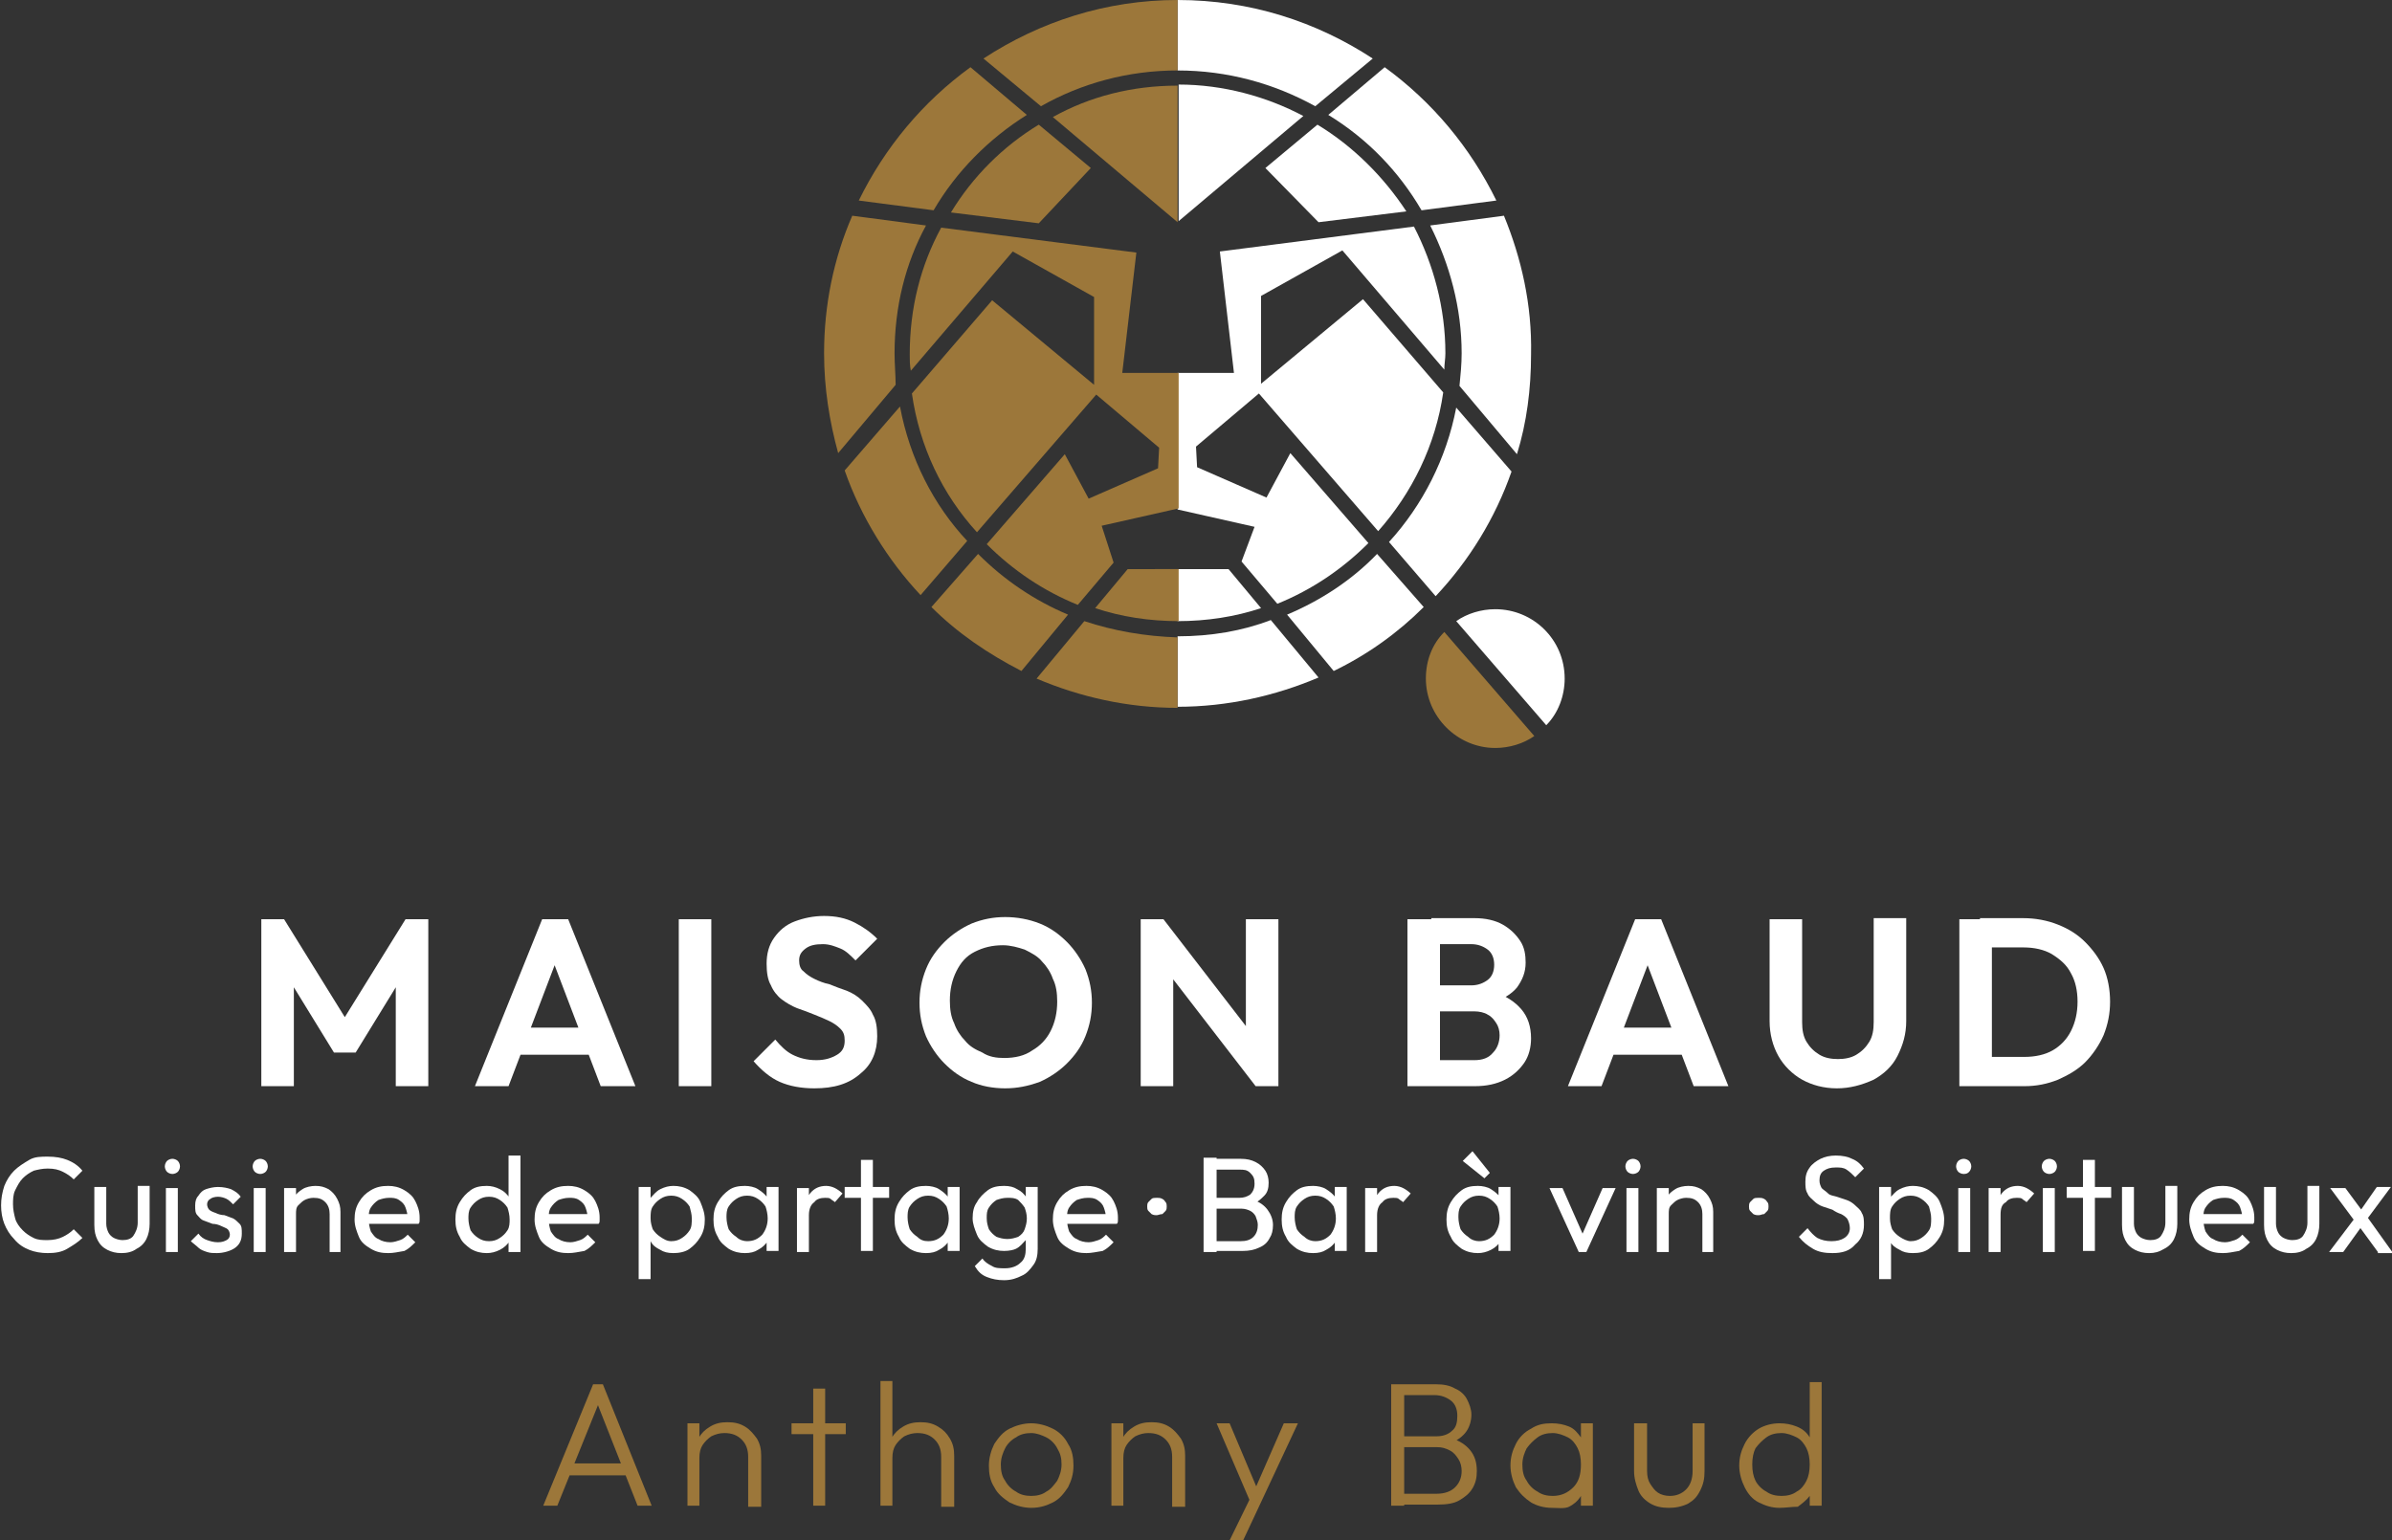 <svg xmlns="http://www.w3.org/2000/svg" xmlns:xlink="http://www.w3.org/1999/xlink" x="0px" y="0px"
     viewBox="0 0 220.6 142.1" style="enable-background:new 0 0 220.6 142.1;" xml:space="preserve">
<rect x="0" y="0" width="220.6" height="142.1" fill="#333333" stroke="none"/>
<g>
    <path fill="#FFFFFF" d="M4.4,115.6c-0.6,0-1.2-0.1-1.7-0.3c-0.5-0.2-1-0.5-1.4-1c-0.4-0.4-0.7-0.9-0.9-1.4c-0.2-0.5-0.3-1.1-0.3-1.7
        c0-0.6,0.1-1.2,0.3-1.8c0.2-0.5,0.5-1,0.9-1.4c0.4-0.4,0.9-0.7,1.4-1s1.1-0.3,1.7-0.3c0.7,0,1.3,0.1,1.8,0.3s1,0.5,1.4,1l-0.8,0.8
        c-0.3-0.3-0.6-0.5-1-0.7c-0.4-0.2-0.8-0.3-1.4-0.3c-0.5,0-0.9,0.1-1.3,0.2c-0.4,0.2-0.7,0.4-1,0.7s-0.5,0.7-0.7,1.1
        s-0.2,0.9-0.2,1.3c0,0.5,0.1,0.9,0.2,1.3s0.4,0.8,0.7,1.1s0.6,0.5,1,0.7c0.4,0.2,0.8,0.2,1.3,0.2c0.5,0,1-0.1,1.4-0.3
        c0.4-0.2,0.7-0.4,1-0.7l0.8,0.8c-0.4,0.4-0.9,0.7-1.4,1C5.7,115.5,5.1,115.6,4.4,115.6z"/>
    <path fill="#FFFFFF" d="M11.2,115.6c-0.5,0-0.9-0.1-1.3-0.3s-0.7-0.5-0.9-0.9s-0.3-0.8-0.3-1.4v-3.5h1.1v3.4c0,0.3,0.1,0.6,0.2,0.8
        c0.1,0.2,0.3,0.4,0.5,0.5s0.5,0.2,0.8,0.2c0.4,0,0.8-0.1,1-0.4s0.4-0.7,0.4-1.2v-3.4h1.1v3.5c0,0.5-0.1,1-0.3,1.4
        s-0.5,0.7-0.9,0.9C12.2,115.5,11.7,115.6,11.2,115.6z"/>
    <path fill="#FFFFFF" d="M15.9,108.3c-0.2,0-0.4-0.1-0.5-0.2c-0.1-0.1-0.2-0.3-0.2-0.5c0-0.2,0.1-0.4,0.2-0.5c0.1-0.1,0.3-0.2,0.5-0.2
        s0.4,0.1,0.5,0.2s0.2,0.3,0.2,0.5c0,0.2-0.1,0.4-0.2,0.5S16.1,108.3,15.9,108.3z M15.3,115.5v-5.9h1.1v5.9H15.3z"/>
    <path fill="#FFFFFF" d="M20,115.6c-0.3,0-0.6,0-0.9-0.1c-0.3-0.1-0.6-0.2-0.8-0.4c-0.2-0.2-0.5-0.4-0.7-0.6l0.7-0.7c0.2,0.3,0.5,0.5,0.8,0.6
        s0.6,0.2,1,0.2s0.6-0.1,0.8-0.2c0.2-0.1,0.3-0.3,0.3-0.5c0-0.2-0.1-0.4-0.2-0.5s-0.4-0.2-0.6-0.3s-0.5-0.2-0.8-0.2
        c-0.3-0.1-0.5-0.2-0.8-0.3s-0.4-0.3-0.6-0.5s-0.2-0.5-0.2-0.9s0.1-0.7,0.3-0.9c0.2-0.3,0.4-0.5,0.7-0.6s0.7-0.2,1.1-0.2
        c0.5,0,0.9,0.1,1.2,0.2c0.4,0.2,0.7,0.4,0.9,0.7l-0.7,0.7c-0.2-0.2-0.4-0.4-0.6-0.5c-0.2-0.1-0.5-0.2-0.8-0.2
        c-0.3,0-0.6,0.1-0.7,0.2c-0.2,0.1-0.3,0.3-0.3,0.5c0,0.2,0.1,0.4,0.2,0.5c0.1,0.1,0.3,0.2,0.6,0.3c0.2,0.1,0.5,0.2,0.8,0.2
        c0.3,0.1,0.5,0.2,0.8,0.3c0.2,0.1,0.4,0.3,0.6,0.5c0.2,0.2,0.2,0.5,0.2,0.9c0,0.6-0.2,1-0.6,1.3S20.6,115.6,20,115.6z"/>
    <path fill="#FFFFFF" d="M24,108.3c-0.2,0-0.4-0.1-0.5-0.2c-0.1-0.1-0.2-0.3-0.2-0.5c0-0.2,0.1-0.4,0.2-0.5c0.1-0.1,0.3-0.2,0.5-0.2
        s0.4,0.1,0.5,0.2s0.2,0.3,0.2,0.5c0,0.2-0.1,0.4-0.2,0.5S24.2,108.3,24,108.3z M23.4,115.5v-5.9h1.1v5.9H23.4z"/>
    <path fill="#FFFFFF" d="M26.2,115.5v-5.9h1.1v5.9H26.2z M30.4,115.5V112c0-0.4-0.1-0.8-0.4-1.1c-0.3-0.3-0.6-0.4-1.1-0.4c-0.3,0-0.6,0.1-0.8,0.2
        c-0.2,0.1-0.4,0.3-0.6,0.5s-0.2,0.5-0.2,0.8l-0.5-0.3c0-0.5,0.1-0.9,0.3-1.2c0.2-0.4,0.5-0.6,0.8-0.8s0.8-0.3,1.2-0.3
        c0.5,0,0.8,0.1,1.2,0.3c0.3,0.2,0.6,0.5,0.8,0.9c0.2,0.4,0.3,0.7,0.3,1.2v3.7H30.4z"/>
    <path fill="#FFFFFF" d="M35.8,115.6c-0.6,0-1.1-0.1-1.6-0.4s-0.9-0.6-1.1-1.1s-0.4-1-0.4-1.6c0-0.6,0.1-1.1,0.4-1.6c0.3-0.5,0.6-0.8,1.1-1.1
        s1-0.4,1.6-0.4c0.5,0,1,0.1,1.5,0.4s0.8,0.6,1,1c0.2,0.4,0.4,0.9,0.4,1.5c0,0.1,0,0.2,0,0.3s0,0.2-0.1,0.3h-5V112h4.4l-0.4,0.4
        c0-0.4-0.1-0.7-0.2-1c-0.1-0.3-0.3-0.5-0.6-0.7s-0.6-0.2-0.9-0.2c-0.4,0-0.7,0.1-1,0.2c-0.3,0.2-0.5,0.4-0.7,0.7
        c-0.2,0.3-0.2,0.7-0.2,1.1c0,0.4,0.1,0.8,0.2,1.1c0.2,0.3,0.4,0.6,0.7,0.7c0.3,0.2,0.7,0.3,1.1,0.3c0.3,0,0.6-0.1,0.9-0.2
        c0.3-0.1,0.5-0.3,0.7-0.5l0.7,0.7c-0.3,0.3-0.6,0.6-1,0.8C36.7,115.5,36.3,115.6,35.8,115.6z"/>
    <path fill="#FFFFFF" d="M44.9,115.6c-0.5,0-1-0.1-1.5-0.4c-0.4-0.3-0.8-0.6-1-1.1c-0.3-0.5-0.4-1-0.4-1.6c0-0.6,0.1-1.1,0.4-1.6
        c0.3-0.5,0.6-0.8,1-1.1c0.4-0.3,0.9-0.4,1.5-0.4c0.4,0,0.8,0.1,1.2,0.3c0.4,0.2,0.6,0.4,0.9,0.8s0.3,0.7,0.4,1.1v1.8
        c0,0.4-0.1,0.8-0.4,1.1c-0.2,0.3-0.5,0.6-0.9,0.8S45.3,115.6,44.9,115.6z M45.1,114.5c0.4,0,0.7-0.1,1-0.3
        c0.3-0.2,0.5-0.4,0.7-0.7c0.2-0.3,0.2-0.7,0.2-1c0-0.4-0.1-0.8-0.2-1.1c-0.2-0.3-0.4-0.5-0.7-0.7s-0.6-0.3-1-0.3s-0.7,0.1-1,0.3
        s-0.5,0.4-0.7,0.7c-0.2,0.3-0.2,0.7-0.2,1c0,0.4,0.1,0.8,0.2,1.1c0.2,0.3,0.4,0.5,0.7,0.7S44.7,114.5,45.1,114.5z M48,115.5h-1.1
        v-1.6l0.2-1.5l-0.2-1.4v-4.4H48V115.5z"/>
    <path fill="#FFFFFF" d="M52.4,115.6c-0.6,0-1.1-0.1-1.6-0.4s-0.9-0.6-1.1-1.1s-0.4-1-0.4-1.6c0-0.6,0.1-1.1,0.4-1.6c0.3-0.5,0.6-0.8,1.1-1.1
        s1-0.4,1.6-0.4c0.5,0,1,0.1,1.5,0.4s0.8,0.6,1,1c0.2,0.4,0.4,0.9,0.4,1.5c0,0.1,0,0.2,0,0.3s0,0.2-0.1,0.3h-5V112h4.4l-0.4,0.4
        c0-0.4-0.1-0.7-0.2-1c-0.1-0.3-0.3-0.5-0.6-0.7s-0.6-0.2-0.9-0.2c-0.4,0-0.7,0.1-1,0.2c-0.3,0.2-0.5,0.4-0.7,0.7
        c-0.2,0.3-0.2,0.7-0.2,1.1c0,0.4,0.1,0.8,0.2,1.1c0.2,0.3,0.4,0.6,0.7,0.7c0.3,0.2,0.7,0.3,1.1,0.3c0.3,0,0.6-0.1,0.9-0.2
        c0.3-0.1,0.5-0.3,0.7-0.5l0.7,0.7c-0.3,0.3-0.6,0.6-1,0.8C53.3,115.5,52.9,115.6,52.4,115.6z"/>
    <path fill="#FFFFFF" d="M58.9,117.9v-8.4h1.1v1.6l-0.2,1.4l0.2,1.5v4H58.9z M62.1,115.6c-0.5,0-0.9-0.1-1.2-0.3c-0.4-0.2-0.7-0.4-0.9-0.8
        s-0.3-0.7-0.4-1.1v-1.8c0-0.4,0.1-0.8,0.4-1.1s0.5-0.6,0.9-0.8c0.4-0.2,0.8-0.3,1.2-0.3c0.5,0,1,0.1,1.5,0.4
        c0.4,0.3,0.8,0.6,1,1.1s0.4,1,0.4,1.6c0,0.6-0.1,1.1-0.4,1.6s-0.6,0.8-1,1.1S62.6,115.6,62.1,115.6z M61.9,114.5
        c0.4,0,0.7-0.1,1-0.3s0.5-0.4,0.7-0.7c0.2-0.3,0.2-0.7,0.2-1.1c0-0.4-0.1-0.7-0.2-1.1c-0.2-0.3-0.4-0.5-0.7-0.7
        c-0.3-0.2-0.6-0.3-1-0.3c-0.4,0-0.7,0.1-1,0.3c-0.3,0.2-0.5,0.4-0.7,0.7c-0.2,0.3-0.2,0.7-0.2,1.1c0,0.4,0.1,0.7,0.2,1
        c0.2,0.3,0.4,0.5,0.7,0.7S61.5,114.5,61.9,114.5z"/>
    <path fill="#FFFFFF" d="M68.7,115.6c-0.5,0-1-0.1-1.5-0.4c-0.4-0.3-0.8-0.6-1-1.1c-0.3-0.5-0.4-1-0.4-1.6c0-0.6,0.1-1.1,0.4-1.6
        c0.3-0.5,0.6-0.8,1-1.1c0.4-0.3,0.9-0.4,1.5-0.4c0.4,0,0.9,0.1,1.2,0.3s0.6,0.4,0.9,0.8c0.2,0.3,0.3,0.7,0.4,1.1v1.8
        c0,0.4-0.1,0.8-0.4,1.1c-0.2,0.3-0.5,0.6-0.9,0.8C69.6,115.5,69.2,115.6,68.7,115.6z M68.9,114.5c0.6,0,1-0.2,1.4-0.6
        c0.3-0.4,0.5-0.9,0.5-1.5c0-0.4-0.1-0.8-0.2-1.1c-0.2-0.3-0.4-0.5-0.7-0.7c-0.3-0.2-0.6-0.3-1-0.3s-0.7,0.1-1,0.3
        s-0.5,0.4-0.7,0.7c-0.2,0.3-0.2,0.7-0.2,1c0,0.4,0.1,0.8,0.2,1.1c0.2,0.3,0.4,0.5,0.7,0.7C68.2,114.4,68.6,114.5,68.9,114.5z
         M70.7,115.5v-1.6l0.2-1.5l-0.2-1.4v-1.5h1.1v5.9H70.7z"/>
    <path fill="#FFFFFF" d="M73.5,115.5v-5.9h1.1v5.9H73.5z M74.6,112.1l-0.4-0.2c0-0.8,0.2-1.4,0.5-1.8c0.4-0.5,0.9-0.7,1.5-0.7
        c0.3,0,0.6,0.1,0.8,0.2s0.5,0.3,0.7,0.5l-0.7,0.8c-0.1-0.1-0.3-0.2-0.4-0.3c-0.1-0.1-0.3-0.1-0.5-0.1c-0.4,0-0.8,0.1-1,0.4
        C74.8,111.1,74.6,111.5,74.6,112.1z"/>
    <path fill="#FFFFFF" d="M77.9,110.5v-1H82v1H77.9z M79.4,115.5V107h1.1v8.4H79.4z"/>
    <path fill="#FFFFFF" d="M85.4,115.6c-0.5,0-1-0.1-1.5-0.4c-0.4-0.3-0.8-0.6-1-1.1c-0.3-0.5-0.4-1-0.4-1.6c0-0.6,0.1-1.1,0.4-1.6
        c0.3-0.5,0.6-0.8,1-1.1c0.4-0.3,0.9-0.4,1.5-0.4c0.4,0,0.9,0.1,1.2,0.3s0.6,0.4,0.9,0.8c0.2,0.3,0.3,0.7,0.4,1.1v1.8
        c0,0.4-0.1,0.8-0.4,1.1c-0.2,0.3-0.5,0.6-0.9,0.8C86.3,115.5,85.9,115.6,85.4,115.6z M85.6,114.5c0.6,0,1-0.2,1.4-0.6
        c0.3-0.4,0.5-0.9,0.5-1.5c0-0.4-0.1-0.8-0.2-1.1c-0.2-0.3-0.4-0.5-0.7-0.7c-0.3-0.2-0.6-0.3-1-0.3s-0.7,0.1-1,0.3
        s-0.5,0.4-0.7,0.7c-0.2,0.3-0.2,0.7-0.2,1c0,0.4,0.1,0.8,0.2,1.1c0.2,0.3,0.4,0.5,0.7,0.7C84.9,114.4,85.2,114.5,85.6,114.5z
         M87.4,115.5v-1.6l0.2-1.5l-0.2-1.4v-1.5h1.1v5.9H87.4z"/>
    <path fill="#FFFFFF" d="M92.6,115.4c-0.5,0-1-0.1-1.5-0.4c-0.4-0.3-0.8-0.6-1-1.1c-0.2-0.5-0.4-1-0.4-1.5c0-0.6,0.1-1.1,0.4-1.5
        c0.2-0.4,0.6-0.8,1-1.1s0.9-0.4,1.5-0.4c0.5,0,0.9,0.1,1.2,0.3c0.4,0.2,0.6,0.4,0.9,0.8s0.3,0.7,0.3,1.2v1.6
        c0,0.4-0.1,0.8-0.4,1.1s-0.5,0.6-0.9,0.8C93.5,115.3,93.1,115.4,92.6,115.4z M92.6,118.1c-0.6,0-1.1-0.1-1.6-0.3
        c-0.5-0.2-0.8-0.5-1.1-1l0.7-0.7c0.2,0.3,0.5,0.5,0.9,0.7c0.3,0.2,0.7,0.2,1.2,0.2c0.6,0,1.1-0.2,1.4-0.5c0.4-0.3,0.5-0.8,0.5-1.3
        v-1.5l0.2-1.3l-0.2-1.3v-1.6h1.1v5.7c0,0.6-0.1,1.1-0.4,1.5c-0.3,0.4-0.6,0.8-1.1,1C93.8,117.9,93.3,118.1,92.6,118.1z
         M92.9,114.3c0.4,0,0.7-0.1,1-0.2c0.3-0.2,0.5-0.4,0.6-0.7c0.1-0.3,0.2-0.6,0.2-1c0-0.4-0.1-0.7-0.2-1c-0.2-0.3-0.4-0.5-0.6-0.7
        c-0.3-0.2-0.6-0.2-1-0.2s-0.7,0.1-1,0.2c-0.3,0.2-0.5,0.4-0.7,0.7c-0.2,0.3-0.2,0.6-0.2,1s0.1,0.7,0.2,1c0.2,0.3,0.4,0.5,0.7,0.7
        C92.2,114.2,92.5,114.3,92.9,114.3z"/>
    <path fill="#FFFFFF" d="M100.2,115.6c-0.6,0-1.1-0.1-1.6-0.4s-0.9-0.6-1.1-1.1s-0.4-1-0.4-1.6c0-0.6,0.1-1.1,0.4-1.6c0.3-0.5,0.6-0.8,1.1-1.1
        s1-0.4,1.6-0.4c0.5,0,1,0.1,1.5,0.4s0.8,0.6,1,1c0.2,0.4,0.4,0.9,0.4,1.5c0,0.1,0,0.2,0,0.3s0,0.2-0.1,0.3h-5V112h4.4l-0.4,0.4
        c0-0.4-0.1-0.7-0.2-1c-0.1-0.3-0.3-0.5-0.6-0.7s-0.6-0.2-0.9-0.2c-0.4,0-0.7,0.1-1,0.2c-0.3,0.2-0.5,0.4-0.7,0.7
        c-0.2,0.3-0.2,0.7-0.2,1.1c0,0.4,0.1,0.8,0.2,1.1c0.2,0.3,0.4,0.6,0.7,0.7c0.3,0.2,0.7,0.3,1.1,0.3c0.3,0,0.6-0.1,0.9-0.2
        c0.3-0.1,0.5-0.3,0.7-0.5l0.7,0.7c-0.3,0.3-0.6,0.6-1,0.8C101.1,115.5,100.6,115.6,100.2,115.6z"/>
    <path fill="#FFFFFF" d="M106.7,112.1c-0.2,0-0.3,0-0.5-0.1c-0.1-0.1-0.2-0.2-0.3-0.3c-0.1-0.1-0.1-0.3-0.1-0.4s0-0.3,0.1-0.4
        c0.1-0.1,0.2-0.2,0.3-0.3s0.3-0.1,0.5-0.1c0.2,0,0.3,0,0.5,0.1s0.2,0.2,0.3,0.3c0.1,0.1,0.1,0.3,0.1,0.4s0,0.3-0.1,0.4
        c-0.1,0.1-0.2,0.2-0.3,0.3C107,112,106.8,112.1,106.7,112.1z"/>
    <path fill="#FFFFFF" d="M111,115.5v-8.7h1.2v8.7H111z M111.8,115.5v-1h2.6c0.5,0,0.9-0.1,1.2-0.4s0.4-0.7,0.4-1.1c0-0.3-0.1-0.5-0.2-0.8
        c-0.1-0.2-0.3-0.4-0.5-0.5c-0.2-0.1-0.5-0.2-0.8-0.2h-2.7v-1h2.5c0.4,0,0.7-0.1,1-0.3c0.2-0.2,0.4-0.5,0.4-1s-0.1-0.7-0.4-1
        s-0.6-0.3-1-0.3h-2.4v-1h2.5c0.6,0,1,0.1,1.4,0.3c0.4,0.2,0.7,0.5,0.9,0.8s0.3,0.7,0.3,1.1c0,0.5-0.1,0.9-0.4,1.2
        c-0.3,0.3-0.6,0.6-1.1,0.8l0.1-0.4c0.6,0.2,1,0.5,1.3,0.9s0.5,0.9,0.5,1.4c0,0.5-0.1,0.9-0.3,1.2c-0.2,0.4-0.5,0.7-1,0.9
        c-0.4,0.2-0.9,0.3-1.5,0.3H111.8z"/>
    <path fill="#FFFFFF" d="M121.1,115.6c-0.5,0-1-0.1-1.5-0.4c-0.4-0.3-0.8-0.6-1-1.1c-0.3-0.5-0.4-1-0.4-1.6c0-0.6,0.1-1.1,0.4-1.6
        c0.3-0.5,0.6-0.8,1-1.1c0.4-0.3,0.9-0.4,1.5-0.4c0.4,0,0.9,0.1,1.2,0.3s0.6,0.4,0.9,0.8c0.2,0.3,0.3,0.7,0.4,1.1v1.8
        c0,0.4-0.1,0.8-0.4,1.1c-0.2,0.3-0.5,0.6-0.9,0.8C122,115.5,121.6,115.6,121.1,115.6z M121.3,114.5c0.6,0,1-0.2,1.4-0.6
        c0.3-0.4,0.5-0.9,0.5-1.5c0-0.4-0.1-0.8-0.2-1.1c-0.2-0.3-0.4-0.5-0.7-0.7c-0.3-0.2-0.6-0.3-1-0.3s-0.7,0.1-1,0.3
        s-0.5,0.4-0.7,0.7c-0.2,0.3-0.2,0.7-0.2,1c0,0.4,0.1,0.8,0.2,1.1c0.2,0.3,0.4,0.5,0.7,0.7C120.6,114.4,121,114.5,121.3,114.5z
         M123.1,115.5v-1.6l0.2-1.5l-0.2-1.4v-1.5h1.1v5.9H123.1z"/>
    <path fill="#FFFFFF" d="M125.9,115.5v-5.9h1.1v5.9H125.9z M127,112.1l-0.4-0.2c0-0.8,0.2-1.4,0.5-1.8c0.4-0.5,0.9-0.7,1.5-0.7
        c0.3,0,0.6,0.1,0.8,0.2s0.5,0.3,0.7,0.5l-0.7,0.8c-0.1-0.1-0.3-0.2-0.4-0.3c-0.1-0.1-0.3-0.1-0.5-0.1c-0.4,0-0.8,0.1-1,0.4
        C127.2,111.1,127,111.5,127,112.1z"/>
    <path fill="#FFFFFF" d="M136.3,115.6c-0.5,0-1-0.1-1.5-0.4c-0.4-0.3-0.8-0.6-1-1.1c-0.3-0.5-0.4-1-0.4-1.6c0-0.6,0.1-1.1,0.4-1.6
        c0.3-0.5,0.6-0.8,1-1.1c0.4-0.3,0.9-0.4,1.5-0.4c0.4,0,0.9,0.1,1.2,0.3s0.6,0.4,0.9,0.8c0.2,0.3,0.3,0.7,0.4,1.1v1.8
        c0,0.4-0.1,0.8-0.4,1.1c-0.2,0.3-0.5,0.6-0.9,0.8C137.1,115.5,136.7,115.6,136.3,115.6z M136.4,114.5c0.6,0,1-0.2,1.4-0.6
        c0.3-0.4,0.5-0.9,0.5-1.5c0-0.4-0.1-0.8-0.2-1.1c-0.2-0.3-0.4-0.5-0.7-0.7c-0.3-0.2-0.6-0.3-1-0.3s-0.7,0.1-1,0.3
        s-0.5,0.4-0.7,0.7c-0.2,0.3-0.2,0.7-0.2,1c0,0.4,0.1,0.8,0.2,1.1c0.2,0.3,0.4,0.5,0.7,0.7C135.7,114.4,136.1,114.5,136.4,114.5z
         M136.9,108.7l-2-1.6l0.9-0.9l1.6,2L136.9,108.7z M138.2,115.5v-1.6l0.2-1.5l-0.2-1.4v-1.5h1.1v5.9H138.2z"/>
    <path fill="#FFFFFF" d="M145.6,115.5l-2.7-5.9h1.2l2.2,5h-0.7l2.2-5h1.2l-2.7,5.9H145.6z"/>
    <path fill="#FFFFFF" d="M150.6,108.3c-0.2,0-0.4-0.1-0.5-0.2c-0.1-0.1-0.2-0.3-0.2-0.5c0-0.2,0.1-0.4,0.2-0.5c0.1-0.1,0.3-0.2,0.5-0.2
        s0.4,0.1,0.5,0.2s0.2,0.3,0.2,0.5c0,0.2-0.1,0.4-0.2,0.5S150.8,108.3,150.6,108.3z M150,115.5v-5.9h1.1v5.9H150z"/>
    <path fill="#FFFFFF" d="M152.8,115.5v-5.9h1.1v5.9H152.8z M157,115.5V112c0-0.4-0.1-0.8-0.4-1.1c-0.3-0.3-0.6-0.4-1.1-0.4c-0.3,0-0.6,0.1-0.8,0.2
        c-0.2,0.1-0.4,0.3-0.6,0.5s-0.2,0.5-0.2,0.8l-0.5-0.3c0-0.5,0.1-0.9,0.3-1.2c0.2-0.4,0.5-0.6,0.8-0.8s0.8-0.3,1.2-0.3
        c0.5,0,0.8,0.1,1.2,0.3c0.3,0.2,0.6,0.5,0.8,0.9c0.2,0.4,0.3,0.7,0.3,1.2v3.7H157z"/>
    <path fill="#FFFFFF" d="M162.2,112.1c-0.2,0-0.3,0-0.5-0.1c-0.1-0.1-0.2-0.2-0.3-0.3c-0.1-0.1-0.1-0.3-0.1-0.4s0-0.3,0.1-0.4
        c0.1-0.1,0.2-0.2,0.3-0.3s0.3-0.1,0.5-0.1c0.2,0,0.3,0,0.5,0.1s0.2,0.2,0.3,0.3c0.1,0.1,0.1,0.3,0.1,0.4s0,0.3-0.1,0.4
        c-0.1,0.1-0.2,0.2-0.3,0.3C162.5,112,162.4,112.1,162.2,112.1z"/>
    <path fill="#FFFFFF" d="M169,115.6c-0.7,0-1.3-0.1-1.8-0.4s-0.9-0.6-1.3-1.1l0.8-0.8c0.3,0.4,0.6,0.7,0.9,0.9c0.4,0.2,0.8,0.3,1.3,0.3
        c0.5,0,0.9-0.1,1.2-0.3s0.5-0.5,0.5-0.9c0-0.3-0.1-0.6-0.2-0.8c-0.1-0.2-0.4-0.4-0.6-0.5c-0.3-0.1-0.5-0.2-0.8-0.4
        c-0.3-0.1-0.6-0.2-0.9-0.3s-0.6-0.3-0.8-0.5c-0.2-0.2-0.5-0.4-0.6-0.7c-0.2-0.3-0.2-0.7-0.2-1.1c0-0.5,0.1-0.9,0.4-1.3
        c0.2-0.3,0.6-0.6,1-0.8c0.4-0.2,0.9-0.3,1.4-0.3c0.6,0,1.1,0.1,1.5,0.3c0.5,0.2,0.8,0.5,1.1,0.9l-0.8,0.8
        c-0.3-0.3-0.5-0.5-0.8-0.7c-0.3-0.2-0.6-0.2-1-0.2c-0.5,0-0.8,0.1-1.1,0.3c-0.3,0.2-0.4,0.5-0.4,0.9c0,0.3,0.1,0.5,0.2,0.7
        c0.2,0.2,0.4,0.3,0.6,0.5s0.5,0.2,0.8,0.3s0.6,0.2,0.9,0.3c0.3,0.1,0.6,0.3,0.8,0.5c0.2,0.2,0.5,0.4,0.6,0.7
        c0.2,0.3,0.2,0.7,0.2,1.1c0,0.8-0.3,1.4-0.8,1.8C170.6,115.4,169.9,115.6,169,115.6z"/>
    <path fill="#FFFFFF" d="M173.3,117.9v-8.4h1.1v1.6l-0.2,1.4l0.2,1.5v4H173.3z M176.4,115.6c-0.5,0-0.9-0.1-1.2-0.3c-0.4-0.2-0.7-0.4-0.9-0.8
        s-0.3-0.7-0.4-1.1v-1.8c0-0.4,0.1-0.8,0.4-1.1s0.5-0.6,0.9-0.8c0.4-0.2,0.8-0.3,1.2-0.3c0.5,0,1,0.1,1.5,0.4
        c0.4,0.3,0.8,0.6,1,1.1s0.4,1,0.4,1.6c0,0.6-0.1,1.1-0.4,1.6s-0.6,0.8-1,1.1S177,115.6,176.4,115.6z M176.2,114.5
        c0.4,0,0.7-0.1,1-0.3s0.5-0.4,0.7-0.7c0.2-0.3,0.2-0.7,0.2-1.1c0-0.4-0.1-0.7-0.2-1.1c-0.2-0.3-0.4-0.5-0.7-0.7
        c-0.3-0.2-0.6-0.3-1-0.3c-0.4,0-0.7,0.1-1,0.3c-0.3,0.2-0.5,0.4-0.7,0.7c-0.2,0.3-0.2,0.7-0.2,1.1c0,0.4,0.1,0.7,0.2,1
        c0.2,0.3,0.4,0.5,0.7,0.7S175.9,114.5,176.2,114.5z"/>
    <path fill="#FFFFFF" d="M181.1,108.3c-0.2,0-0.4-0.1-0.5-0.2c-0.1-0.1-0.2-0.3-0.2-0.5c0-0.2,0.1-0.4,0.2-0.5c0.1-0.1,0.3-0.2,0.5-0.2
        s0.4,0.1,0.5,0.2s0.2,0.3,0.2,0.5c0,0.2-0.1,0.4-0.2,0.5S181.4,108.3,181.1,108.3z M180.6,115.5v-5.9h1.1v5.9H180.6z"/>
    <path fill="#FFFFFF" d="M183.4,115.5v-5.9h1.1v5.9H183.4z M184.5,112.1l-0.4-0.2c0-0.8,0.2-1.4,0.5-1.8c0.4-0.5,0.9-0.7,1.5-0.7
        c0.3,0,0.6,0.1,0.8,0.2s0.5,0.3,0.7,0.5l-0.7,0.8c-0.1-0.1-0.3-0.2-0.4-0.3c-0.1-0.1-0.3-0.1-0.5-0.1c-0.4,0-0.8,0.1-1,0.4
        C184.6,111.1,184.5,111.5,184.5,112.1z"/>
    <path fill="#FFFFFF" d="M189,108.3c-0.2,0-0.4-0.1-0.5-0.2c-0.1-0.1-0.2-0.3-0.2-0.5c0-0.2,0.1-0.4,0.2-0.5c0.1-0.1,0.3-0.2,0.5-0.2
        s0.4,0.1,0.5,0.2s0.2,0.3,0.2,0.5c0,0.2-0.1,0.4-0.2,0.5S189.2,108.3,189,108.3z M188.4,115.5v-5.9h1.1v5.9H188.4z"/>
    <path fill="#FFFFFF" d="M190.6,110.5v-1h4.1v1H190.6z M192.1,115.5V107h1.1v8.4H192.1z"/>
    <path fill="#FFFFFF" d="M198.2,115.6c-0.5,0-0.9-0.1-1.3-0.3s-0.7-0.5-0.9-0.9s-0.3-0.8-0.3-1.4v-3.5h1.1v3.4c0,0.3,0.1,0.6,0.2,0.8
        c0.1,0.2,0.3,0.4,0.5,0.5s0.5,0.2,0.8,0.2c0.4,0,0.8-0.1,1-0.4s0.4-0.7,0.4-1.2v-3.4h1.1v3.5c0,0.5-0.1,1-0.3,1.4
        s-0.5,0.7-0.9,0.9C199.1,115.5,198.7,115.6,198.2,115.6z"/>
    <path fill="#FFFFFF" d="M205,115.6c-0.6,0-1.1-0.1-1.6-0.4s-0.9-0.6-1.1-1.1s-0.4-1-0.4-1.6c0-0.6,0.1-1.1,0.4-1.6c0.3-0.5,0.6-0.8,1.1-1.1
        s1-0.4,1.6-0.4c0.5,0,1,0.1,1.5,0.4s0.8,0.6,1,1c0.2,0.4,0.4,0.9,0.4,1.5c0,0.1,0,0.2,0,0.3s0,0.2-0.1,0.3h-5V112h4.4l-0.4,0.4
        c0-0.4-0.1-0.7-0.2-1c-0.1-0.3-0.3-0.5-0.6-0.7s-0.6-0.2-0.9-0.2c-0.4,0-0.7,0.1-1,0.2c-0.3,0.2-0.5,0.4-0.7,0.7
        c-0.2,0.3-0.2,0.7-0.2,1.1c0,0.4,0.1,0.8,0.2,1.1c0.2,0.3,0.4,0.6,0.7,0.7c0.3,0.2,0.7,0.3,1.1,0.3c0.3,0,0.6-0.1,0.9-0.2
        c0.3-0.1,0.5-0.3,0.7-0.5l0.7,0.7c-0.3,0.3-0.6,0.6-1,0.8C205.9,115.5,205.5,115.6,205,115.6z"/>
    <path fill="#FFFFFF" d="M211.3,115.6c-0.5,0-0.9-0.1-1.3-0.3s-0.7-0.5-0.9-0.9s-0.3-0.8-0.3-1.4v-3.5h1.1v3.4c0,0.3,0.1,0.6,0.2,0.8
        c0.1,0.2,0.3,0.4,0.5,0.5s0.5,0.2,0.8,0.2c0.4,0,0.8-0.1,1-0.4s0.4-0.7,0.4-1.2v-3.4h1.1v3.5c0,0.5-0.1,1-0.3,1.4
        s-0.5,0.7-0.9,0.9C212.3,115.5,211.8,115.6,211.3,115.6z"/>
    <path fill="#FFFFFF" d="M214.8,115.5l2.5-3.3l0.6,0.8l-1.8,2.5H214.8z M219.3,115.5l-1.9-2.6l-0.2-0.2l-2.3-3.1h1.4l1.7,2.3l0.2,0.2l2.5,3.5
        H219.3z M218.2,112.6l-0.6-0.8l1.6-2.3h1.3L218.2,112.6z"/>
</g>
    <g>
    <path fill="#FFFFFF" d="M24.1,100.2V84.8h2.1l6.2,10h-1.2l6.2-10h2.1v15.4h-3V89.9l0.6,0.2l-4.3,7h-2l-4.3-7l0.6-0.2v10.3H24.1z"/>
        <path fill="#FFFFFF" d="M43.8,100.2L50,84.8h2.4l6.2,15.4h-3.2l-4.8-12.6h1.1l-4.8,12.6H43.8z M47.1,97.3v-2.5h8.3v2.5H47.1z"/>
        <path fill="#FFFFFF" d="M62.6,100.2V84.8h3v15.4H62.6z"/>
        <path fill="#FFFFFF" d="M75.1,100.4c-1.2,0-2.3-0.2-3.2-0.6c-0.9-0.4-1.7-1.1-2.4-1.9l2-2c0.5,0.6,1,1.1,1.6,1.4c0.6,0.3,1.3,0.5,2.2,0.5
        c0.8,0,1.4-0.2,1.9-0.5c0.5-0.3,0.7-0.7,0.7-1.3c0-0.5-0.1-0.8-0.4-1.1c-0.3-0.3-0.6-0.5-1-0.7c-0.4-0.2-0.9-0.4-1.4-0.6
        c-0.5-0.2-1-0.4-1.6-0.6c-0.5-0.2-1-0.5-1.4-0.8c-0.4-0.3-0.8-0.8-1-1.3c-0.3-0.5-0.4-1.2-0.4-2c0-0.9,0.2-1.7,0.7-2.4
        c0.5-0.7,1.1-1.2,1.9-1.5s1.7-0.5,2.7-0.5c1.1,0,2,0.2,2.8,0.6c0.8,0.4,1.5,0.9,2.1,1.5l-2,2c-0.5-0.5-0.9-0.9-1.4-1.1
        c-0.5-0.2-1-0.4-1.6-0.4c-0.7,0-1.2,0.1-1.6,0.4c-0.4,0.3-0.6,0.6-0.6,1.1c0,0.4,0.1,0.8,0.4,1c0.3,0.3,0.6,0.5,1,0.7
        c0.4,0.2,0.9,0.4,1.4,0.5c0.5,0.2,1,0.4,1.6,0.6c0.5,0.2,1,0.5,1.4,0.9c0.4,0.4,0.8,0.8,1,1.3c0.3,0.5,0.4,1.2,0.4,2
        c0,1.4-0.5,2.6-1.5,3.4C78.3,100,76.9,100.4,75.1,100.4z"/>
        <path fill="#FFFFFF" d="M92.7,100.4c-1.1,0-2.2-0.2-3.1-0.6c-1-0.4-1.8-1-2.5-1.7c-0.7-0.7-1.3-1.6-1.7-2.5c-0.4-1-0.6-2-0.6-3.1s0.2-2.1,0.6-3.1
        s1-1.8,1.7-2.5c0.7-0.7,1.6-1.3,2.5-1.7c1-0.4,2-0.6,3.1-0.6c1.1,0,2.2,0.2,3.2,0.6c1,0.4,1.8,1,2.5,1.7c0.7,0.7,1.3,1.6,1.7,2.5
        c0.4,1,0.6,2,0.6,3.1s-0.2,2.1-0.6,3.1c-0.4,1-1,1.8-1.7,2.5c-0.7,0.7-1.6,1.3-2.5,1.7C94.8,100.2,93.8,100.4,92.7,100.4z
         M92.6,97.6c1,0,1.9-0.2,2.6-0.7c0.7-0.4,1.3-1,1.7-1.8s0.6-1.7,0.6-2.7c0-0.8-0.1-1.5-0.4-2.1c-0.2-0.6-0.6-1.2-1-1.6
        c-0.4-0.5-1-0.8-1.6-1.1c-0.6-0.2-1.3-0.4-2-0.4c-1,0-1.8,0.2-2.6,0.6s-1.3,1-1.7,1.8c-0.4,0.8-0.6,1.7-0.6,2.7
        c0,0.8,0.1,1.5,0.4,2.1c0.2,0.6,0.6,1.2,1,1.6c0.4,0.5,0.9,0.8,1.6,1.1C91.2,97.5,91.9,97.6,92.6,97.6z"/>
        <path fill="#FFFFFF" d="M105.2,100.2V84.8h2.1l0.9,3v12.4H105.2z M115.8,100.2l-9.1-11.8l0.6-3.6l9.1,11.8L115.8,100.2z M115.8,100.2l-0.9-2.9
        V84.8h3v15.4H115.8z"/>
        <path fill="#FFFFFF" d="M129.8,100.2V84.8h3v15.4H129.8z M132,100.2v-2.4h4c0.7,0,1.3-0.2,1.7-0.7c0.4-0.4,0.6-1,0.6-1.6c0-0.4-0.1-0.8-0.3-1.1
        c-0.2-0.3-0.4-0.6-0.8-0.8c-0.3-0.2-0.8-0.3-1.2-0.3h-4v-2.4h3.7c0.6,0,1.1-0.2,1.5-0.5c0.4-0.3,0.6-0.8,0.6-1.4
        c0-0.6-0.2-1.1-0.6-1.4c-0.4-0.3-0.9-0.5-1.5-0.5H132v-2.4h4c1,0,1.9,0.2,2.6,0.6c0.7,0.4,1.2,0.9,1.6,1.5s0.5,1.3,0.5,2
        c0,0.9-0.3,1.6-0.8,2.3c-0.5,0.6-1.3,1.1-2.3,1.4l0.1-1c1.1,0.3,2,0.9,2.6,1.6c0.6,0.7,0.9,1.6,0.9,2.7c0,0.8-0.2,1.6-0.6,2.2
        s-1,1.2-1.8,1.6c-0.8,0.4-1.7,0.6-2.8,0.6H132z"/>
        <path fill="#FFFFFF" d="M144.6,100.2l6.2-15.4h2.4l6.2,15.4h-3.2l-4.8-12.6h1.1l-4.8,12.6H144.6z M147.9,97.3v-2.5h8.3v2.5H147.9z"/>
        <path fill="#FFFFFF" d="M169.4,100.4c-1.2,0-2.3-0.3-3.2-0.8c-0.9-0.5-1.7-1.3-2.2-2.2s-0.8-2-0.8-3.2v-9.4h3v9.5c0,0.7,0.1,1.3,0.4,1.8
        c0.3,0.5,0.7,0.9,1.2,1.2c0.5,0.3,1.1,0.4,1.7,0.4c0.6,0,1.2-0.1,1.7-0.4c0.5-0.3,0.9-0.7,1.2-1.2c0.3-0.5,0.4-1.1,0.4-1.8v-9.6h3
        v9.5c0,1.2-0.3,2.2-0.8,3.2s-1.3,1.7-2.2,2.2C171.7,100.1,170.6,100.4,169.4,100.4z"/>
        <path fill="#FFFFFF" d="M180.7,100.2V84.8h3v15.4H180.7z M182.8,100.2v-2.7h3.9c1,0,1.9-0.2,2.6-0.6c0.7-0.4,1.3-1,1.7-1.8s0.6-1.7,0.6-2.7
        c0-1-0.2-1.9-0.6-2.6c-0.4-0.8-1-1.3-1.8-1.8c-0.7-0.4-1.6-0.6-2.6-0.6h-4v-2.7h4c1.1,0,2.2,0.2,3.2,0.6c1,0.4,1.8,0.9,2.5,1.6
        c0.7,0.7,1.3,1.5,1.7,2.4c0.4,0.9,0.6,2,0.6,3.1s-0.2,2.1-0.6,3.1c-0.4,0.9-1,1.8-1.7,2.5c-0.7,0.7-1.6,1.2-2.5,1.6
        c-1,0.4-2,0.6-3.1,0.6H182.8z"/>
</g>
    <g>
    <path fill="#9C773A" d="M50.1,138.9l4.6-11.2h0.9l4.5,11.2h-1.3l-3.9-9.9h0.5l-4,9.9H50.1z M52.2,136V135H58v1.1H52.2z"/>
        <path fill="#9C773A" d="M63.4,138.9v-7.6h1.1v7.6H63.4z M69,138.9v-4.5c0-0.7-0.2-1.2-0.6-1.6c-0.4-0.4-0.9-0.6-1.6-0.6
        c-0.4,0-0.8,0.1-1.2,0.3c-0.3,0.2-0.6,0.5-0.8,0.8c-0.2,0.3-0.3,0.7-0.3,1.2l-0.5-0.3c0-0.6,0.1-1.1,0.4-1.5
        c0.3-0.5,0.6-0.8,1.1-1.1s1-0.4,1.6-0.4c0.6,0,1.1,0.1,1.6,0.4s0.8,0.7,1.1,1.1c0.3,0.5,0.4,1,0.4,1.6v4.7H69z"/>
        <path fill="#9C773A" d="M73,132.3v-1h5v1H73z M75,138.9v-10.8h1.1v10.8H75z"/>
        <path fill="#9C773A" d="M81.2,138.9v-11.5h1.1v11.5H81.2z M86.8,138.9v-4.5c0-0.7-0.2-1.2-0.6-1.6c-0.4-0.4-0.9-0.6-1.6-0.6
        c-0.4,0-0.8,0.1-1.2,0.3c-0.3,0.2-0.6,0.5-0.8,0.8c-0.2,0.3-0.3,0.7-0.3,1.2l-0.5-0.3c0-0.6,0.1-1.1,0.4-1.5
        c0.3-0.5,0.6-0.8,1.1-1.1s1-0.4,1.6-0.4c0.6,0,1.1,0.1,1.6,0.4c0.5,0.3,0.8,0.6,1.1,1.1s0.4,1,0.4,1.6v4.7H86.8z"/>
        <path fill="#9C773A" d="M95.1,139.1c-0.7,0-1.4-0.2-2-0.5c-0.6-0.4-1.1-0.8-1.4-1.4c-0.4-0.6-0.5-1.3-0.5-2c0-0.7,0.2-1.4,0.5-2
        c0.4-0.6,0.8-1.1,1.4-1.4s1.3-0.5,2-0.5c0.7,0,1.4,0.2,2,0.5c0.6,0.3,1.1,0.8,1.4,1.4c0.4,0.6,0.5,1.3,0.5,2c0,0.8-0.2,1.4-0.5,2
        c-0.4,0.6-0.8,1.1-1.4,1.4C96.5,138.9,95.9,139.1,95.1,139.1z M95.1,138c0.5,0,1-0.1,1.4-0.4c0.4-0.2,0.7-0.6,1-1
        c0.2-0.4,0.4-0.9,0.4-1.5s-0.1-1-0.4-1.5c-0.2-0.4-0.6-0.8-1-1c-0.4-0.2-0.9-0.4-1.4-0.4c-0.5,0-1,0.1-1.4,0.4
        c-0.4,0.2-0.8,0.6-1,1c-0.2,0.4-0.4,0.9-0.4,1.5c0,0.6,0.1,1.1,0.4,1.5c0.2,0.4,0.6,0.8,1,1C94.1,137.9,94.6,138,95.1,138z"/>
        <path fill="#9C773A" d="M102.5,138.9v-7.6h1.1v7.6H102.5z M108.1,138.9v-4.5c0-0.7-0.2-1.2-0.6-1.6c-0.4-0.4-0.9-0.6-1.6-0.6
        c-0.4,0-0.8,0.1-1.2,0.3c-0.3,0.2-0.6,0.5-0.8,0.8c-0.2,0.3-0.3,0.7-0.3,1.2l-0.5-0.3c0-0.6,0.1-1.1,0.4-1.5
        c0.3-0.5,0.6-0.8,1.1-1.1s1-0.4,1.6-0.4c0.6,0,1.1,0.1,1.6,0.4s0.8,0.7,1.1,1.1c0.3,0.5,0.4,1,0.4,1.6v4.7H108.1z"/>
        <path fill="#9C773A" d="M115.5,139l-3.3-7.7h1.2l2.7,6.4h-0.5l2.8-6.4h1.3l-3.6,7.7H115.5z M113.4,142.1l2.1-4.3l0.6,1.2l-1.5,3.2
        H113.4z"/>
        <path fill="#9C773A" d="M128.3,138.9v-11.2h1.2v11.2H128.3z M129,138.9v-1.1h3.5c0.7,0,1.3-0.2,1.7-0.6c0.4-0.4,0.6-0.9,0.6-1.5
        c0-0.4-0.1-0.8-0.3-1.1c-0.2-0.3-0.4-0.6-0.8-0.8s-0.7-0.3-1.2-0.3H129v-1h3.5c0.6,0,1.1-0.2,1.4-0.5c0.4-0.3,0.5-0.8,0.5-1.4
        c0-0.6-0.2-1.1-0.6-1.4s-0.9-0.5-1.5-0.5H129v-1h3.4c0.7,0,1.3,0.1,1.8,0.4c0.5,0.2,0.9,0.6,1.1,1c0.2,0.4,0.4,0.9,0.4,1.4
        c0,0.6-0.2,1.2-0.5,1.6s-0.8,0.8-1.4,1l0.1-0.4c0.7,0.2,1.3,0.6,1.7,1.1c0.4,0.5,0.6,1.1,0.6,1.9c0,0.6-0.1,1.1-0.4,1.6
        s-0.7,0.8-1.2,1.1c-0.5,0.3-1.2,0.4-2,0.4H129z"/>
        <path fill="#9C773A" d="M143.1,139.1c-0.7,0-1.4-0.2-1.9-0.5c-0.6-0.4-1-0.8-1.4-1.4c-0.3-0.6-0.5-1.3-0.5-2c0-0.8,0.2-1.4,0.5-2
        s0.8-1.1,1.4-1.4c0.6-0.4,1.2-0.5,1.9-0.5c0.6,0,1.1,0.1,1.6,0.3c0.5,0.2,0.8,0.6,1.1,1c0.3,0.4,0.5,0.9,0.5,1.5v2.4
        c-0.1,0.6-0.2,1-0.5,1.5s-0.7,0.8-1.1,1S143.6,139.1,143.1,139.1z M143.2,138c0.8,0,1.4-0.3,1.9-0.8s0.7-1.2,0.7-2.1
        c0-0.6-0.1-1.1-0.3-1.5s-0.5-0.8-0.9-1c-0.4-0.2-0.9-0.4-1.4-0.4c-0.5,0-1,0.1-1.4,0.4s-0.7,0.6-1,1c-0.2,0.4-0.4,0.9-0.4,1.5
        s0.1,1.1,0.4,1.5c0.2,0.4,0.6,0.8,1,1C142.2,137.9,142.7,138,143.2,138z M145.8,138.9v-2l0.2-1.9l-0.2-1.8v-1.9h1.1v7.6H145.8z"/>
        <path fill="#9C773A" d="M153.9,139.1c-0.6,0-1.2-0.1-1.7-0.4c-0.5-0.3-0.9-0.7-1.1-1.2s-0.4-1.1-0.4-1.8v-4.4h1.2v4.4
        c0,0.5,0.1,0.9,0.3,1.2c0.2,0.3,0.4,0.6,0.7,0.8c0.3,0.2,0.7,0.3,1.1,0.3c0.6,0,1.1-0.2,1.5-0.6c0.4-0.4,0.6-1,0.6-1.7v-4.4h1.1
        v4.4c0,0.7-0.1,1.2-0.4,1.8s-0.6,0.9-1.1,1.2C155.1,139,154.5,139.1,153.9,139.1z"/>
        <path fill="#9C773A" d="M164.1,139.1c-0.7,0-1.3-0.2-1.9-0.5c-0.6-0.3-1-0.8-1.3-1.4s-0.5-1.3-0.5-2c0-0.8,0.2-1.4,0.5-2
        s0.8-1.1,1.3-1.4s1.2-0.5,1.9-0.5c0.6,0,1.1,0.1,1.6,0.3s0.9,0.5,1.2,1c0.3,0.4,0.5,0.9,0.5,1.5v2.4c-0.1,0.6-0.2,1-0.5,1.5
        c-0.3,0.4-0.7,0.7-1.1,1C165.2,139,164.7,139.1,164.1,139.1z M164.3,138c0.5,0,1-0.1,1.4-0.4c0.4-0.2,0.7-0.6,0.9-1
        c0.2-0.4,0.3-0.9,0.3-1.5c0-0.6-0.1-1.1-0.3-1.5c-0.2-0.4-0.5-0.8-0.9-1s-0.9-0.4-1.4-0.4s-1,0.1-1.4,0.4s-0.7,0.6-1,1
        c-0.2,0.4-0.3,0.9-0.3,1.5s0.1,1.1,0.3,1.5c0.2,0.4,0.6,0.8,1,1C163.3,137.9,163.8,138,164.3,138z M168,138.9h-1.1v-2l0.2-1.9
        l-0.2-1.8v-5.7h1.1V138.9z"/>
</g>
    <g>
    <g>
        <path fill="#9C773A" d="M131.5,62.6c0,3.5,2.9,6.4,6.4,6.4c1.3,0,2.6-0.4,3.6-1.1l-8.3-9.6C132.1,59.4,131.5,60.9,131.5,62.6z"/>
        <path fill="#FFFFFF" d="M137.9,56.2c-1.3,0-2.6,0.4-3.6,1.1l8.3,9.6c1.1-1.1,1.7-2.7,1.7-4.3C144.3,59,141.4,56.2,137.9,56.2z"/>
    </g>
        <path fill="#FFFFFF" d="M108.6,58.7C108.6,58.7,108.6,58.7,108.6,58.7l0,6.5c4.6,0,9-1,13-2.7l-4.4-5.3C114.6,58.2,111.7,58.7,108.6,58.7z"/>
        <path fill="#FFFFFF" d="M108.6,52.5v4.8c0,0,0,0,0,0c2.7,0,5.3-0.4,7.7-1.2l-3-3.6L108.6,52.5z"/>
        <path fill="#FFFFFF" d="M120.2,10.7c-3.4-1.8-7.4-2.9-11.5-2.9c0,0,0,0,0,0v12.6L120.2,10.7z"/>
        <path fill="#FFFFFF" d="M108.6,6.5c4.6,0,8.9,1.2,12.7,3.3l5.3-4.4C121.4,2,115.3,0,108.6,0L108.6,6.5C108.6,6.5,108.6,6.5,108.6,6.5z"/>
        <path fill="#FFFFFF" d="M131.1,19.4l6.9-0.9c-2.4-4.9-5.9-9.1-10.3-12.3l-5.2,4.4C126.1,12.8,129,15.8,131.1,19.4z"/>
        <path fill="#FFFFFF" d="M121.5,11.5l-4.8,4l4.9,5l8.1-1C127.6,16.3,124.8,13.5,121.5,11.5z"/>
        <path fill="#FFFFFF" d="M128.1,50l4.3,5c3.1-3.3,5.5-7.2,7-11.5l-5.1-5.9C133.4,42.3,131.2,46.6,128.1,50z"/>
        <path fill="#FFFFFF" d="M138.7,19.9l-6.8,0.9c1.8,3.6,2.9,7.6,2.9,11.8c0,1-0.1,2-0.2,3l5.3,6.3c0.9-2.9,1.3-6,1.3-9.2
        C141.3,28.1,140.3,23.8,138.7,19.9z"/>
        <path fill="#FFFFFF" d="M113.8,34.4l-5.2,0V47l7.1,1.6l-1.2,3.2l3.3,3.9c3.2-1.3,6-3.2,8.4-5.6l-7.2-8.3l-2.2,4.1l-6.4-2.8l-0.1-1.9l5.8-4.9
        l11,12.7c3.1-3.5,5.3-7.9,6-12.8l-7.4-8.6l-9.4,7.8l0-8.1l7.5-4.2l9.4,11c0-0.5,0.1-1,0.1-1.5c0-4.2-1.1-8.2-2.9-11.7l-17.9,2.3
        L113.8,34.4z"/>
        <path fill="#FFFFFF" d="M118.7,56.7l4.3,5.2c3.1-1.5,5.9-3.5,8.3-5.9l-4.3-4.9C124.7,53.5,121.8,55.4,118.7,56.7z"/>
        <path fill="#9C773A" d="M82.5,32.6c0-4.3,1-8.3,2.9-11.8l-6.8-0.9c-1.7,3.9-2.6,8.2-2.6,12.7c0,3.2,0.5,6.3,1.3,9.2l5.3-6.3
        C82.6,34.6,82.5,33.6,82.5,32.6z"/>
        <path fill="#9C773A" d="M90.2,51.1L85.9,56c2.4,2.4,5.2,4.3,8.3,5.9l4.3-5.2C95.4,55.4,92.6,53.5,90.2,51.1z"/>
        <path fill="#9C773A" d="M83,37.5l-5.1,5.9c1.5,4.3,4,8.3,7,11.5l4.3-5C86.1,46.6,83.9,42.3,83,37.5z"/>
        <path fill="#9C773A" d="M108.6,6.5V0C102,0,95.9,2,90.7,5.4L96,9.8C99.7,7.7,104,6.5,108.6,6.5z"/>
        <path fill="#9C773A" d="M94.7,10.6l-5.2-4.4c-4.4,3.2-7.9,7.4-10.3,12.3l6.9,0.9C88.2,15.8,91.2,12.8,94.7,10.6z"/>
        <path fill="#9C773A" d="M100,57.3l-4.4,5.3c4,1.7,8.4,2.7,13,2.7v-6.5C105.6,58.7,102.7,58.2,100,57.3z"/>
        <path fill="#9C773A" d="M108.6,7.9c-4.2,0-8.1,1-11.5,2.9l11.5,9.7V7.9z"/>
        <path fill="#9C773A" d="M101.6,48.5l7.1-1.6V34.4l-5.2,0l1.3-11.1L86.8,21c-1.9,3.5-2.9,7.4-2.9,11.7c0,0.5,0,1,0.1,1.5l9.4-11
        l7.5,4.2l0,8.1l-9.4-7.8l-7.4,8.6c0.7,4.9,2.8,9.3,6,12.8l11-12.7l5.8,4.9l-0.1,1.9l-6.4,2.8l-2.2-4.1l-7.2,8.3
        c2.4,2.4,5.2,4.3,8.4,5.6l3.3-3.9L101.6,48.5z"/>
        <path fill="#9C773A" d="M100.6,15.5l-4.8-4c-3.3,2-6.1,4.8-8.1,8.1l8.1,1L100.6,15.5z"/>
        <path fill="#9C773A" d="M104,52.5l-3,3.6c2.4,0.8,5,1.2,7.7,1.2v-4.8L104,52.5z"/>
</g>
</svg>
